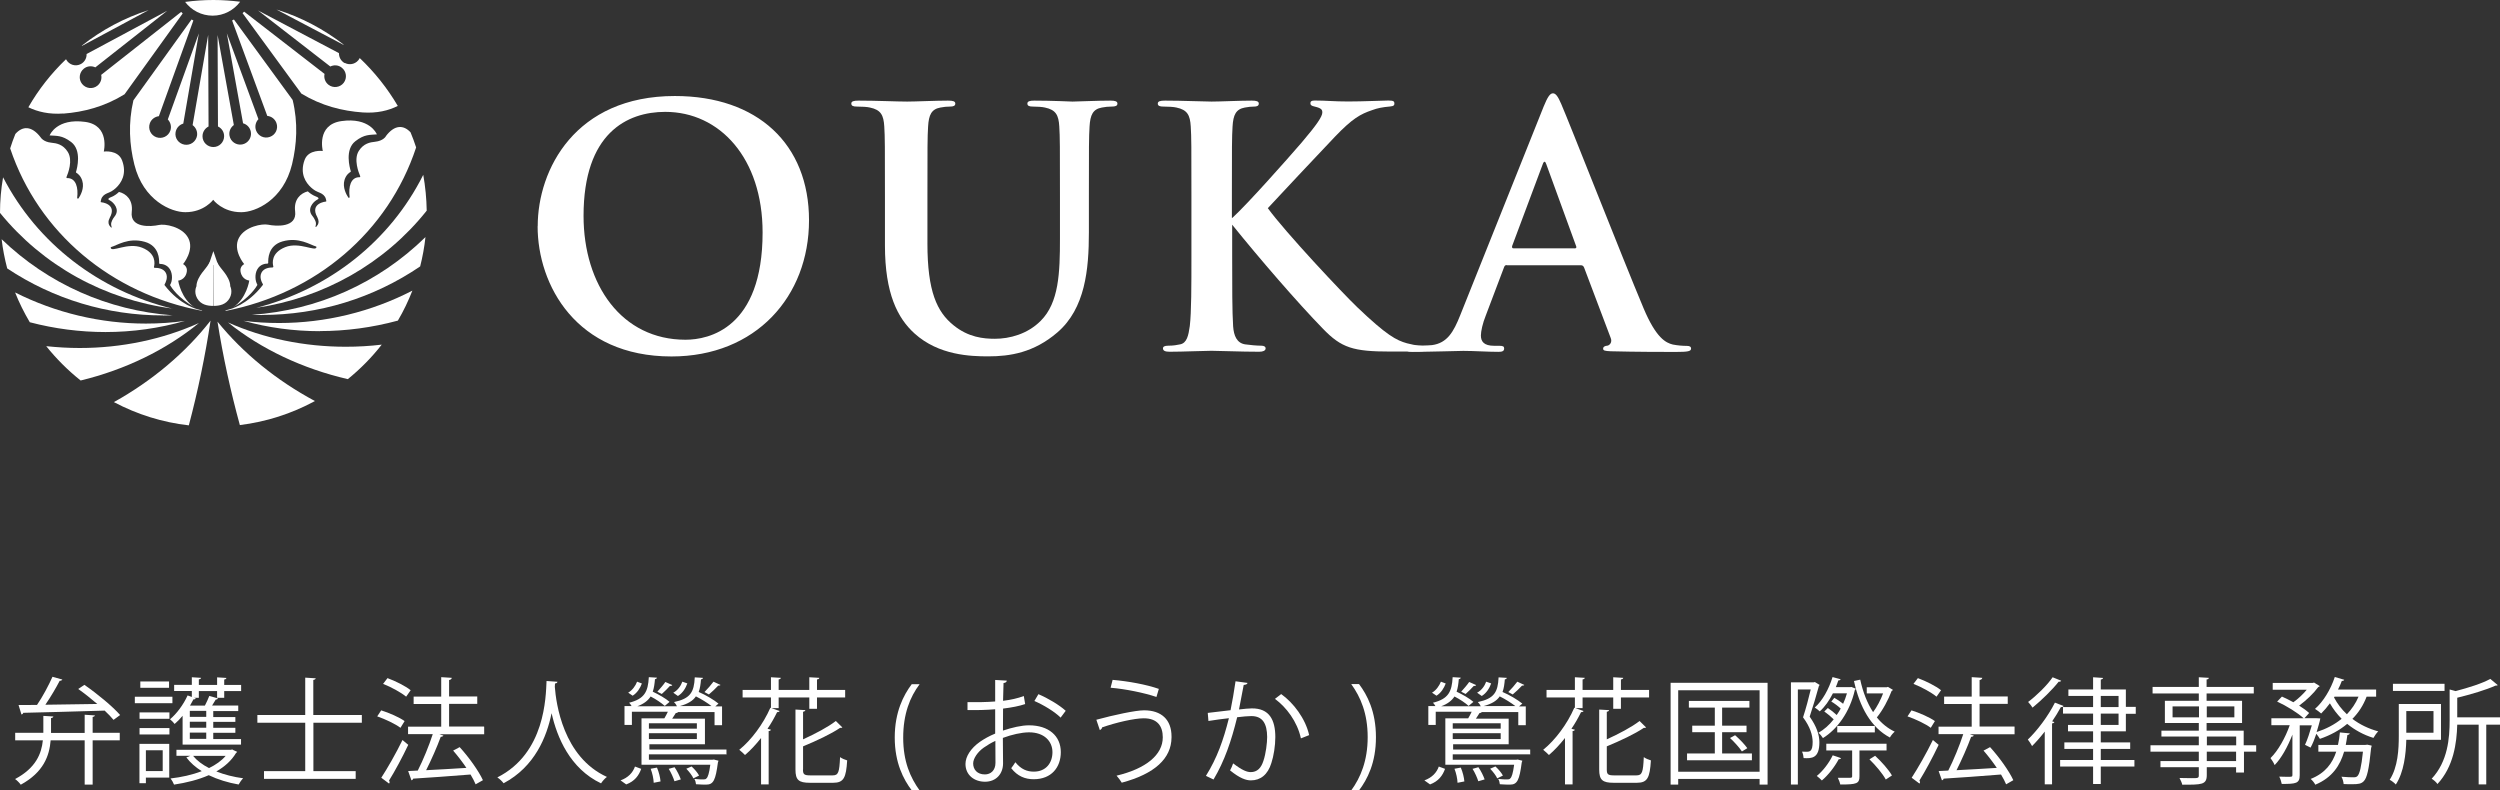 <?xml version="1.0" encoding="UTF-8"?><svg id="_レイヤー_2" xmlns="http://www.w3.org/2000/svg" viewBox="0 0 260.13 82.24"><rect x="0" y="0" width="260.13" height="82.24" fill="#333333" stroke="none"/><defs><style>.cls-1{fill:#fff;}</style></defs><g id="_ステージ"><path class="cls-1" d="M35.87,6.57c-.39-.21-.61-.62-.6-1.04L26.85,1.09l7.52,5.83c.38-.19.84-.16,1.19.12.49.38.58,1.09.2,1.58-.38.49-1.09.58-1.58.2-.36-.28-.5-.72-.41-1.13L25.4,1.21c-.05.05-.11.11-.16.16l6.12,8.37c2.09,1.27,4.27,1.81,6.38,1.96,1.48.1,2.69-.19,3.65-.68-1.08-1.84-2.42-3.52-3.96-4.98,0,.01-.01.03-.02.04-.29.55-.98.76-1.53.47Z"/><path class="cls-1" d="M35.76,4.64c-2.08-1.61-4.44-2.86-7-3.65l6.97,3.67s.02-.01.03-.02Z"/><path class="cls-1" d="M15.47,1.05c-2.55.81-4.9,2.08-6.96,3.7.01,0,.02.01.03.02l6.93-3.72Z"/><path class="cls-1" d="M6.6,11.82c2.1-.16,4.28-.72,6.36-2.01L19.01,1.4c-.06-.05-.11-.11-.16-.16l-8.32,6.55c.09.41-.05.85-.4,1.13-.49.39-1.2.3-1.59-.19-.39-.49-.3-1.2.19-1.59.35-.28.81-.31,1.19-.13l7.48-5.89-8.39,4.5c.02.42-.2.83-.59,1.04-.55.3-1.23.09-1.53-.46,0-.01-.01-.03-.02-.04-1.53,1.47-2.86,3.15-3.92,5,.96.47,2.17.76,3.65.65Z"/><path class="cls-1" d="M22.13,1.63c1.17,0,2.21-.58,2.86-1.45-.91-.11-1.84-.18-2.78-.18-1,0-1.98.07-2.95.2.66.87,1.7,1.43,2.87,1.43Z"/><path class="cls-1" d="M21,32.36l.04-.05-.45-.12s-1.85-.42-3.46-2.51c-.02-.03-.02-.06,0-.09.09-.16.38-.71.13-1.19-.26-.5-.9-.54-1.16-.53-.05,0-.09-.05-.08-.1.09-.34.24-1.41-1.24-2-1.49-.59-3.21.55-3.26,0,0-.04.02-.07.06-.07.57-.15,1.77-1.02,3.48-.54,1.53.43,1.51,1.87,1.5,2.22,0,.04.03.08.08.08.21,0,.75.05,1.06.59.29.51.23,1.23.01,1.57-.01.02-.02.05,0,.07.12.21.82,1.32,2.57,2.31-1.45-.89-1.74-2.8-1.74-2.8,0,0,.76-.06.9-.94.09-.55-.39-.78-.39-.78,0,0,1.22-1.46.53-2.73-.64-1.18-2.45-1.48-3.05-1.34-.81.18-3.03.35-2.82-1.37.15-1.24-.58-1.89-1.33-2.07-.15.15-.43.39-.82.54-.42.16-.25.27-.25.27l.22.13c.22.14,1.03.86.37,1.65-.09.11-.17.24-.23.37-.07.15-.13.32-.1.49,0,.05.03.11.04.16,0,.02.02.08,0,.1-.04.02-.08-.04-.1-.06-.05-.06-.1-.12-.14-.18-.06-.1-.08-.21-.08-.33,0-.15.05-.29.12-.42,0,0,0-.02.01-.03.82-1.48-.91-1.62-.91-1.62-.07,0,0-.2.02-.3.08-.3.32-.5.6-.62.16-.07.33-.13.48-.22.16-.09.3-.21.44-.33.53-.49,1.2-1.44.65-2.89-.43-1.12-1.9-.91-1.9-.91,0,0,.67-2.74-1.95-3.09-2.94-.4-3.66,1.36-3.66,1.36,0,0,0,.02-.03.05.73.06,1.29-.04,2.25.69,1.12.86.61,2.75.5,3.11-.01.04,0,.07.04.09.14.08.46.32.61.82.25.78-.2,1.56-.38,1.83-.05.07-.16.03-.15-.05.13-1.02-.1-2.07-1.05-2.05-.05,0-.08-.06-.06-.11.16-.37.69-1.74.13-2.62-.49-.78-1.17-.9-1.7-.95-.85-.08-1.12-.56-1.12-.56-.94-1.23-1.89-1.19-2.63-.35-.2.49-.38.99-.54,1.5,2.95,8.8,10.53,15.12,19.95,16.9Z"/><path class="cls-1" d="M40.15,14.18s-.26.48-1.12.57c-.53.05-1.21.18-1.7.96-.55.88-.01,2.25.15,2.62.02.05,0,.11-.06.11-.95-.02-1.17,1.03-1.04,2.06.01.08-.1.12-.14.05-.18-.27-.63-1.05-.39-1.83.15-.5.47-.75.61-.82.03-.02.05-.05.04-.09-.11-.36-.64-2.25.48-3.12.95-.74,1.51-.64,2.24-.71-.02-.03-.03-.05-.03-.05,0,0-.73-1.75-3.67-1.33-2.63.38-1.93,3.11-1.93,3.11,0,0-1.47-.2-1.89.92-.54,1.45.14,2.4.67,2.88.14.12.28.24.44.33.15.09.32.15.48.22.28.12.52.31.61.61.03.1.09.3.02.3,0,0-1.73.16-.9,1.63,0,0,0,.02.01.03.07.13.11.28.12.42,0,.11-.02.23-.08.33-.04.06-.09.12-.13.18-.02.02-.06.08-.1.06-.02-.02,0-.08,0-.1.01-.05.03-.11.03-.16.03-.17-.03-.34-.11-.49-.06-.13-.14-.26-.23-.37-.67-.78.13-1.51.36-1.65l.22-.14s.17-.12-.25-.27c-.39-.15-.68-.39-.83-.53-.75.19-1.48.84-1.32,2.08.22,1.72-2,1.56-2.81,1.39-.6-.13-2.41.18-3.04,1.37-.68,1.28.55,2.73.55,2.73,0,0-.48.23-.38.78.15.88.91.93.91.93,0,0-.28,1.91-1.72,2.81,1.74-1,2.43-2.11,2.55-2.33.01-.02.01-.05,0-.07-.21-.34-.29-1.06,0-1.57.31-.55.85-.6,1.06-.6.04,0,.08-.04.08-.08-.01-.35-.04-1.79,1.48-2.23,1.7-.49,2.91.37,3.48.52.03,0,.06.04.06.07-.05.54-1.78-.59-3.26.01-1.48.6-1.32,1.67-1.23,2.01.01.05-.03.1-.08.1-.26,0-.9.04-1.15.54-.25.48.04,1.03.14,1.19.02.03.01.06,0,.09-1.6,2.1-3.45,2.53-3.45,2.53l-.45.12.04.05c9.4-1.84,16.91-8.21,19.81-17.01-.17-.53-.37-1.06-.58-1.57-.73-.79-1.67-.81-2.58.41Z"/><path class="cls-1" d="M22.19,20.8s.96,1.29,2.92,1.28c1.47,0,4.37-1.25,5.28-4.99.49-2.05.64-4.3.06-6.69l-6.11-8.37c-.06.03-.13.07-.19.1l3.66,9.93c.42.04.79.31.95.73.22.59-.08,1.24-.67,1.45-.59.22-1.23-.08-1.45-.67-.15-.42-.04-.87.25-1.17l-3.29-8.94,1.69,9.37c.4.11.73.44.81.89.11.61-.3,1.2-.91,1.31-.61.11-1.2-.3-1.31-.91-.08-.44.11-.86.45-1.11l-1.69-9.37.04,9.52c.38.18.64.56.64,1.01,0,.62-.5,1.13-1.12,1.13-.62,0-1.13-.5-1.13-1.12,0-.45.26-.83.63-1.02l-.04-9.53-1.62,9.39c.34.25.53.67.46,1.11-.11.61-.69,1.03-1.31.92-.62-.11-1.03-.69-.92-1.3.08-.44.4-.77.8-.89l1.62-9.39-3.23,8.96c.29.3.41.75.26,1.17-.21.59-.86.89-1.45.68-.59-.21-.89-.86-.68-1.45.15-.42.53-.69.94-.74l3.59-9.96c-.06-.03-.12-.06-.19-.1l-6.05,8.41c-.56,2.39-.41,4.65.1,6.69.93,3.74,3.85,4.96,5.31,4.95,1.96,0,2.9-1.3,2.9-1.3Z"/><path class="cls-1" d="M33.27,34.46c-2.7,0-5.41-.37-7.94-1.08,1.23.16,2.47.23,3.72.23,4.8,0,9.58-1.16,13.86-3.37-.42,1.07-.92,2.12-1.51,3.12-2.66.72-5.4,1.09-8.13,1.09Z"/><path class="cls-1" d="M24.96,44.24c-.97-3.54-1.76-7.16-2.33-10.77,2.65,3.27,6.14,6.12,10.14,8.26-2.44,1.32-5.06,2.16-7.81,2.5Z"/><path class="cls-1" d="M36.19,39.45c-4.71-1.09-9-3.12-12.47-5.9,3.72,1.66,7.94,2.53,12.25,2.53,1.24,0,2.51-.07,3.75-.22-1.03,1.32-2.21,2.52-3.53,3.59Z"/><path class="cls-1" d="M27.26,32.78c-.35,0-.71,0-1.06-.02,6.86-.48,13.19-3.31,18.07-8.09-.11,1.04-.3,2.06-.55,3.05-4.87,3.31-10.56,5.05-16.46,5.05Z"/><path class="cls-1" d="M19.65,44.26c-2.74-.31-5.36-1.13-7.8-2.42,3.99-2.22,7.46-5.14,10.06-8.48-.55,3.64-1.31,7.3-2.26,10.89Z"/><path class="cls-1" d="M26.67,32.03c7.6-1.96,13.93-6.96,17.37-13.84.22,1.23.34,2.48.36,3.73-4.38,5.5-10.72,9.08-17.73,10.11Z"/><path class="cls-1" d="M17.96,32.11c-7.08-.93-13.5-4.47-17.96-9.96,0-1.24.11-2.49.32-3.7,3.55,6.87,9.98,11.81,17.65,13.67Z"/><path class="cls-1" d="M16.96,32.82c-5.79,0-11.4-1.69-16.21-4.89-.26-.99-.46-2.01-.58-3.04,4.83,4.65,11.07,7.42,17.8,7.92-.33.01-.67.02-1.01.02h0Z"/><path class="cls-1" d="M8.39,39.59c-1.33-1.06-2.53-2.26-3.58-3.57,1.16.12,2.32.19,3.48.19,4.37,0,8.64-.9,12.41-2.6-3.42,2.79-7.65,4.85-12.3,5.98Z"/><path class="cls-1" d="M10.99,34.55c-2.65,0-5.3-.34-7.89-1.02-.59-1-1.11-2.04-1.53-3.1,4.21,2.12,8.9,3.24,13.61,3.24,1.37,0,2.73-.09,4.07-.28-2.63.76-5.45,1.16-8.26,1.16h0Z"/><path class="cls-1" d="M22.72,27.64l-.52-1.51-.51,1.51c.17-.03.34-.05.52-.06s.35.02.52.05Z"/><path class="cls-1" d="M22.2,27.43c-.2,0-.32-.26-.42-.08-.22.4-.49.68-.75,1.03-.23.31-.59.86-.59,1.41,0,0-.3.58.07,1.24s1.04.8,1.68.8"/><path class="cls-1" d="M22.2,27.43c.2,0,.32-.26.42-.08.22.4.49.68.75,1.03.23.31.59.86.59,1.41,0,0,.3.58-.07,1.24s-1.04.8-1.68.8"/><path class="cls-1" d="M55.95,23.54c0-5.91,3.91-13.55,14.27-13.55,8.61,0,13.96,5.01,13.96,12.93s-5.53,14.17-14.31,14.17c-9.92,0-13.93-7.43-13.93-13.55ZM79.35,24.19c0-7.74-4.46-12.55-10.13-12.55-3.97,0-8.5,2.21-8.5,10.82,0,7.19,3.97,12.89,10.61,12.89,2.42,0,8.02-1.18,8.02-11.16Z"/><path class="cls-1" d="M96.5,25.33c0,5.01,1,7.12,2.7,8.5,1.56,1.28,3.15,1.42,4.32,1.42,1.52,0,3.39-.48,4.77-1.87,1.9-1.9,2-5.01,2-8.57v-4.32c0-5.25,0-6.22-.07-7.33-.07-1.18-.35-1.73-1.49-1.97-.28-.07-.86-.1-1.24-.1s-.59-.07-.59-.31.24-.31.73-.31c1.76,0,3.94.1,3.97.1.41,0,2.59-.1,3.94-.1.48,0,.73.07.73.31s-.21.31-.62.31c-.38,0-.59.03-1,.1-.93.17-1.21.76-1.28,1.97-.07,1.11-.07,2.07-.07,7.33v3.7c0,3.84-.38,7.91-3.28,10.4-2.45,2.11-4.94,2.49-7.19,2.49-1.83,0-5.15-.1-7.67-2.38-1.76-1.59-3.08-4.15-3.08-9.16v-5.05c0-5.25,0-6.22-.07-7.33-.07-1.18-.35-1.73-1.49-1.97-.28-.07-.86-.1-1.35-.1-.38,0-.59-.07-.59-.31s.24-.31.76-.31c1.83,0,4.01.1,5.05.1.83,0,3.01-.1,4.25-.1.52,0,.76.07.76.31s-.21.31-.55.31c-.38,0-.59.03-1,.1-.93.17-1.21.76-1.28,1.97-.07,1.11-.07,2.07-.07,7.33v4.84Z"/><path class="cls-1" d="M128.23,22.67c1.56-1.42,5.67-6.05,7.22-7.85,1.59-1.87,2.14-2.7,2.14-3.11,0-.28-.07-.45-.79-.62-.35-.07-.45-.17-.45-.35s.1-.28.45-.28c1.21,0,1.97.1,3.49.1s3.66-.1,4.18-.1c.55,0,.62.1.62.31,0,.14-.03.28-.45.31-.79.07-1.31.17-1.87.38-1.21.41-2.04.86-3.87,2.77-1.62,1.69-6.08,6.46-6.98,7.43,1.83,2.52,7.81,8.88,9.33,10.33,3.04,2.9,4.04,3.42,5.15,3.73.66.17.76.17,1.24.24.48.03.69.1.69.31,0,.24-.17.31-.66.31h-2.97c-3.91,0-5.12-.38-7.05-2.38-2.66-2.73-6.57-7.26-9.44-10.82v3.18c0,3.18,0,5.91.1,7.4.07.97.38,1.73,1.24,1.87.48.07,1.24.14,1.69.14.28,0,.45.1.45.28,0,.24-.28.35-.66.35-1.94,0-4.11-.1-4.98-.1-.79,0-2.97.1-4.35.1-.45,0-.69-.1-.69-.35,0-.17.14-.28.55-.28.52,0,.93-.07,1.24-.14.69-.14.86-.9,1-1.9.17-1.45.17-4.18.17-7.36v-6.08c0-5.25,0-6.22-.07-7.33-.07-1.18-.35-1.73-1.49-1.97-.28-.07-.86-.1-1.35-.1-.38,0-.59-.07-.59-.31s.24-.31.76-.31c1.83,0,4.01.1,4.84.1s3.01-.1,4.18-.1c.48,0,.73.07.73.31s-.21.31-.48.31c-.35,0-.55.03-.97.1-.93.17-1.21.76-1.28,1.97-.07,1.11-.07,2.07-.07,7.33v2.18Z"/><path class="cls-1" d="M156.79,27.58c-.17,0-.24.07-.31.28l-1.87,4.94c-.35.86-.52,1.69-.52,2.11,0,.62.31,1.07,1.38,1.07h.52c.41,0,.52.07.52.28,0,.28-.21.35-.59.35-1.11,0-2.59-.1-3.66-.1-.38,0-3.49.1-5.29.1-.45,0-.66-.07-.66-.35,0-.21.21-.28.48-.28.31,0,1.93-.03,2.21-.07,1.59-.21,2.25-1.38,2.94-3.11l8.68-21.71c.41-1,.66-1.38.97-1.38.28,0,.52.31.86,1.11.83,1.9,6.36,16,8.57,21.26,1.31,3.11,2.32,3.59,3.04,3.77.52.1,1.04.14,1.45.14.28,0,.45.07.45.28,0,.28-.31.35-1.59.35s-4.01,0-6.77-.07c-.62-.03-.79-.07-.79-.28,0-.17.14-.28.48-.31.24-.07.48-.38.31-.79l-2.77-7.33c-.07-.17-.17-.24-.35-.24h-7.71ZM163.84,25.85c.17,0,.21-.1.17-.21l-3.11-8.54c-.1-.31-.24-.41-.38,0l-3.18,8.5c-.03.14,0,.24.14.24h6.36Z"/><path class="cls-1" d="M9.88,74.43c-.01.08-.08.14-.24.17v1.65h2.82v.78h-2.82v4.61h-.83v-4.61h-3.54c-.13,1.61-.73,3.32-3.11,4.62-.12-.18-.4-.46-.59-.59,2.17-1.15,2.75-2.65,2.89-4.03H1.58v-.78h2.93v-1.76l1.04.06c-.01.08-.07.14-.24.17v1.54h3.5v-1.89l1.07.07ZM11.81,74.9c-.24-.29-.55-.61-.92-.96-3.11.1-6.43.18-8.47.23-.02.1-.1.16-.19.17l-.3-.98c.55,0,1.2-.01,1.92-.01.59-.86,1.22-2.05,1.61-2.93l1.03.29c-.05.08-.14.13-.28.13-.37.72-.95,1.7-1.49,2.49,1.63-.02,3.53-.05,5.4-.08-.64-.55-1.33-1.1-1.98-1.56l.64-.43c1.32.91,2.93,2.24,3.72,3.14l-.68.5Z"/><path class="cls-1" d="M17.94,72.5v.67h-3.91v-.67h3.91ZM17.61,77.4v3.51h-2.43v.58h-.67v-4.09h3.11ZM14.52,74.79v-.66h3.11v.66h-3.11ZM14.52,76.42v-.66h3.11v.66h-3.11ZM17.59,70.91v.66h-2.99v-.66h2.99ZM16.93,78.07h-1.75v2.16h1.75v-2.16ZM19,77.45v-2.97c-.26.32-.55.61-.83.85-.1-.13-.32-.37-.48-.49.68-.56,1.4-1.52,1.83-2.48l.44.16v-.62h-1.84v-.64h1.84v-.79l.96.06c-.01.08-.07.14-.23.16v.58h1.9v-.79l.97.06c-.01.08-.07.14-.23.17v.56h1.76v.64h-1.76v.7h-.74v-.7h-1.9v.7h-.5l.18.06c-.02.07-.11.11-.24.1-.11.22-.23.43-.36.65h1.55c.17-.32.35-.73.46-1.01l.9.26c-.02.07-.1.12-.23.12-.11.18-.24.41-.38.62h2.72v.58h-2.6v.62h2.3v.5h-2.3v.62h2.3v.52h-2.3v.65h2.89v.58h-6.08ZM18.37,78.02h5.65c.11-.02.12-.04.14-.04.06.04.12.07.52.25-.04.06-.08.1-.12.12-.47.79-1.19,1.43-2.05,1.92.85.34,1.81.58,2.79.71-.17.17-.37.46-.47.65-1.1-.19-2.17-.52-3.11-.97-1.09.48-2.35.79-3.61.98-.07-.19-.23-.47-.36-.64,1.12-.13,2.24-.37,3.24-.76-.65-.41-1.19-.88-1.6-1.43l.42-.17h-1.45v-.64ZM21.46,74.59v-.62h-1.71v.62h1.71ZM21.46,75.72v-.62h-1.71v.62h1.71ZM21.46,76.88v-.65h-1.71v.65h1.71ZM20.09,78.65c.4.49.97.92,1.66,1.27.7-.34,1.3-.76,1.73-1.27h-3.38Z"/><path class="cls-1" d="M37.66,75.2h-5.05v5.04h4.4v.8h-9.54v-.8h4.29v-5.04h-4.98v-.8h4.98v-3.89l1.09.07c-.01.08-.08.14-.25.17v3.65h5.05v.8Z"/><path class="cls-1" d="M39.65,73.91c.84.26,1.91.73,2.45,1.12l-.43.7c-.53-.4-1.58-.9-2.42-1.19l.41-.62ZM39.67,80.93c.62-.95,1.54-2.55,2.21-3.93.48.41.54.46.6.5-.61,1.3-1.42,2.79-2,3.72.04.06.06.12.06.17,0,.06-.02.11-.06.14l-.8-.6ZM40.32,70.56c.84.31,1.88.83,2.41,1.26l-.47.67c-.52-.43-1.55-1-2.4-1.33l.46-.6ZM50.38,75.62v.78h-4.67l.43.14c-.04.07-.13.12-.28.13-.37,1.02-.98,2.4-1.52,3.47,1.26-.07,2.74-.14,4.19-.24-.42-.62-.91-1.26-1.38-1.8l.68-.36c.95,1.04,1.98,2.48,2.42,3.44l-.76.43c-.12-.3-.31-.65-.53-1.02-2.21.18-4.52.34-5.97.43-.02.1-.1.16-.18.17l-.34-.96,1-.05c.55-1.07,1.18-2.61,1.56-3.79h-2.57v-.78h3.45v-2.36h-2.87v-.77h2.87v-2.02l1.1.07c-.01.12-.12.2-.28.23v1.71h2.93v.77h-2.93v2.36h3.62Z"/><path class="cls-1" d="M58,70.94c0,.1-.1.16-.25.18l-.02.35c.13,1.69.85,7.29,5.42,9.37-.23.17-.48.46-.61.67-3.24-1.54-4.58-4.8-5.14-7.28h-.01c-.5,2.43-1.74,5.55-4.99,7.27-.14-.19-.4-.44-.65-.61,5-2.51,5.04-8.41,5.12-10.03l1.14.08Z"/><path class="cls-1" d="M66.72,80c-.25.7-.68,1.29-1.56,1.62l-.59-.42c.78-.28,1.28-.8,1.5-1.44l.65.24ZM75.54,78.49h-8.02v.56h6.61l.16-.02c.06.02.11.04.47.12-.01.07-.04.13-.06.19-.24,1.82-.46,2.3-1.21,2.3-.22,0-.64,0-1.07-.04-.01-.16-.07-.4-.17-.55.41.05.78.05.94.05.14,0,.24-.01.31-.1.16-.13.29-.54.41-1.43h-7.16v-4.83h2.38c.13-.22.26-.47.36-.68h-3.74v1.37h-.77v-1.96h.74c-.07-.13-.18-.28-.26-.35,1.59-.4,1.97-1.13,2.05-2.66l.84.05c0,.08-.07.14-.2.16-.04.49-.1.92-.23,1.3.62.29,1.37.72,1.75,1.06l-.5.42c-.34-.3-.92-.7-1.47-.98-.28.43-.71.77-1.39,1.02h4.13c-.07-.16-.2-.34-.31-.44,1.7-.36,2.09-1.02,2.16-2.57l.85.05c0,.08-.06.14-.2.16-.04.5-.1.94-.24,1.31.74.31,1.61.84,2.06,1.21l-.33.29h.7v1.96h-.78v-1.37h-3.8c-.04.06-.11.1-.23.1-.11.18-.24.38-.38.59h3.41v2.66h-5.78v.55h8.02v.53ZM65.37,72.07c.42-.24.76-.71.92-1.14l.5.19c-.18.48-.48.97-.96,1.27l-.47-.32ZM72.51,75.26h-4.99v.56h4.99v-.56ZM67.52,76.9h4.99v-.61h-4.99v.61ZM68.02,81.45c-.01-.4-.14-1.01-.32-1.46l.66-.12c.2.46.34,1.04.37,1.44l-.71.14ZM69.95,71.29c-.04.07-.13.1-.24.08-.22.24-.56.59-.85.84-.1-.04-.37-.2-.46-.24.26-.29.64-.72.83-1.01l.72.32ZM70.18,81.29c-.11-.35-.35-.9-.6-1.29l.61-.17c.28.4.53.92.65,1.27l-.66.19ZM70.05,72.08c.46-.24.79-.7.95-1.15l.52.18c-.18.5-.48,1-.98,1.31l-.48-.34ZM74.04,73.47c-.42-.32-1.04-.72-1.63-1.01-.31.46-.83.78-1.68,1.01h3.31ZM72.15,80.99c-.13-.29-.44-.7-.74-1l.55-.24c.32.29.64.67.78.95l-.59.29ZM73.3,72.01c.3-.3.71-.77.94-1.08l.73.34c-.05.06-.12.08-.24.07-.25.28-.65.65-.97.92l-.46-.25Z"/><path class="cls-1" d="M81.03,73.68h-.76l.85.3c-.02.08-.12.12-.26.12-.29.59-.62,1.18-1,1.73l.36.1c-.02.07-.1.13-.24.14v5.55h-.79v-4.83c-.53.67-1.09,1.28-1.67,1.77-.14-.14-.42-.41-.6-.54,1.24-1,2.49-2.67,3.24-4.38l.06.02v-1.09h-2.95v-.78h2.95v-1.32l1.03.06c-.01.08-.07.14-.23.17v1.09h3.19v-1.32l1.04.06c-.01.1-.08.14-.24.17v1.09h2.93v.78h-2.93v1.18h-.8v-1.18h-3.19v1.1ZM83.55,80.07c0,.5.12.61.77.61h2.32c.6,0,.7-.32.77-1.9.19.14.52.28.74.34-.11,1.8-.35,2.33-1.46,2.33h-2.41c-1.18,0-1.51-.29-1.51-1.38v-6.24l1.03.06c-.01.08-.08.14-.24.17v2.87c1.27-.58,2.6-1.28,3.41-1.91l.68.67s-.07.05-.13.05c-.02,0-.06,0-.1-.01-.94.64-2.46,1.35-3.86,1.93v2.41Z"/><path class="cls-1" d="M94.87,82.24c-.85-1.12-1.77-2.85-1.77-5.5s.91-4.41,1.77-5.55h.82c-1,1.33-1.71,3.09-1.71,5.57s.74,4.14,1.71,5.49h-.82Z"/><path class="cls-1" d="M106.7,73.25c-.64.22-1.43.37-2.33.48,0,.76-.01,1.59-.01,2.29.94-.32,1.94-.55,2.71-.55,2.04,0,3.31,1.1,3.31,2.79,0,1.58-.97,2.82-2.82,2.82-.89,0-1.69-.31-2.34-1.15.14-.18.31-.42.43-.62.59.74,1.22.98,1.92.98,1.27,0,1.94-.91,1.94-2.03s-.85-2.07-2.46-2.06c-.77.01-1.76.23-2.7.58,0,.89.02,2.31.02,2.65,0,1.08-.71,1.91-1.88,1.91-1.1,0-2.03-.68-2.03-1.85,0-.77.55-1.63,1.5-2.3.43-.3.98-.61,1.59-.86v-2.53c-.96.08-1.92.1-2.88.08v-.82c1.04.01,2,0,2.88-.07v-2.24l1.21.07c-.01.14-.13.23-.34.25-.02.47-.04,1.18-.05,1.85.8-.1,1.54-.26,2.16-.5l.14.84ZM103.58,79.37c0-.31-.01-1.29-.01-2.28-.44.2-.86.46-1.22.71-.62.44-1.09,1.12-1.09,1.64,0,.62.41,1.14,1.22,1.14.61,0,1.1-.42,1.1-1.2h0ZM110.36,74.67c-.61-.61-1.76-1.31-2.73-1.73l.42-.71c1.03.44,2.18,1.13,2.84,1.73l-.53.71Z"/><path class="cls-1" d="M114.08,74.89c1.8-.49,4.07-.98,4.96-.98,1.8,0,2.86.96,2.86,2.73v.1c-.02,2.18-1.74,3.78-5.18,4.7-.11-.2-.36-.53-.54-.73,3.07-.73,4.81-2.17,4.81-3.99,0-1.15-.55-1.98-1.98-1.98-.96,0-2.87.43-4.34.95.01.1-.11.22-.23.28l-.36-1.07ZM115.76,70.74c1.64.14,3.54.49,4.82.94l-.25.84c-1.27-.43-3.21-.83-4.77-.96l.21-.82Z"/><path class="cls-1" d="M129.81,71.05c-.02.14-.17.2-.4.22-.13.67-.35,1.83-.49,2.55.54-.06,1.03-.11,1.33-.11,1.82-.02,2.45,1.19,2.45,2.99,0,.9-.17,1.97-.41,2.69-.37,1.22-1.14,1.81-2.13,1.81-.49,0-1.14-.2-2.17-1.04.13-.22.23-.48.32-.73.96.74,1.46.91,1.83.91.68,0,1.09-.43,1.33-1.2.25-.74.38-1.85.38-2.46-.01-1.37-.46-2.18-1.66-2.17-.36,0-.85.05-1.46.12-.6,2.45-1.31,4.55-2.46,6.48l-.79-.38c1.16-1.86,1.82-3.72,2.39-6-.61.07-1.49.18-2.13.29l-.07-.84c.59-.07,1.57-.18,2.37-.28.18-.88.37-1.96.52-3.01l1.25.17ZM135.36,76.82c-.38-1.75-1.52-3.24-2.7-4.1l.65-.5c1.27.9,2.53,2.55,2.91,4.27l-.86.34Z"/><path class="cls-1" d="M141.41,71.18c.85,1.12,1.76,2.85,1.76,5.53s-.9,4.38-1.76,5.53h-.81c.97-1.33,1.71-3.09,1.71-5.54s-.73-4.16-1.71-5.52h.81Z"/><path class="cls-1" d="M150.36,80c-.25.7-.68,1.29-1.56,1.62l-.59-.42c.78-.28,1.28-.8,1.5-1.44l.65.24ZM159.18,78.49h-8.02v.56h6.61l.16-.02c.06.02.11.04.47.12-.01.07-.04.13-.06.19-.24,1.82-.46,2.3-1.21,2.3-.22,0-.64,0-1.07-.04-.01-.16-.07-.4-.17-.55.41.05.78.05.94.05.14,0,.24-.01.31-.1.16-.13.29-.54.41-1.43h-7.16v-4.83h2.38c.13-.22.26-.47.36-.68h-3.74v1.37h-.77v-1.96h.74c-.07-.13-.18-.28-.26-.35,1.6-.4,1.97-1.13,2.05-2.66l.84.05c0,.08-.07.14-.2.16-.04.49-.1.92-.23,1.3.62.29,1.37.72,1.75,1.06l-.5.42c-.33-.3-.92-.7-1.47-.98-.28.43-.71.77-1.39,1.02h4.13c-.07-.16-.2-.34-.31-.44,1.7-.36,2.09-1.02,2.16-2.57l.85.05c0,.08-.06.14-.2.16-.04.5-.1.94-.24,1.31.74.31,1.61.84,2.06,1.21l-.34.29h.7v1.96h-.78v-1.37h-3.8c-.04.06-.11.1-.23.1-.11.18-.24.38-.38.59h3.41v2.66h-5.78v.55h8.02v.53ZM149.01,72.07c.42-.24.75-.71.92-1.14l.5.19c-.18.48-.48.97-.96,1.27l-.47-.32ZM156.15,75.26h-4.99v.56h4.99v-.56ZM151.16,76.9h4.99v-.61h-4.99v.61ZM151.66,81.45c-.01-.4-.14-1.01-.32-1.46l.66-.12c.2.46.34,1.04.37,1.44l-.71.14ZM153.59,71.29c-.04.07-.13.1-.24.08-.22.24-.56.59-.85.84-.1-.04-.37-.2-.46-.24.26-.29.64-.72.83-1.01l.72.32ZM153.82,81.29c-.11-.35-.35-.9-.6-1.29l.61-.17c.28.4.53.92.65,1.27l-.66.19ZM153.69,72.08c.46-.24.79-.7.95-1.15l.52.18c-.18.5-.48,1-.98,1.31l-.48-.34ZM157.68,73.47c-.42-.32-1.04-.72-1.63-1.01-.31.46-.83.78-1.68,1.01h3.31ZM155.79,80.99c-.13-.29-.44-.7-.74-1l.55-.24c.32.29.64.67.78.95l-.59.29ZM156.94,72.01c.3-.3.71-.77.94-1.08l.73.34c-.05.06-.12.08-.24.07-.25.28-.65.65-.97.92l-.46-.25Z"/><path class="cls-1" d="M164.67,73.68h-.75l.85.3c-.02.08-.12.12-.26.12-.29.59-.62,1.18-1,1.73l.36.1c-.02.07-.1.13-.24.14v5.55h-.79v-4.83c-.53.67-1.09,1.28-1.67,1.77-.14-.14-.42-.41-.6-.54,1.24-1,2.5-2.67,3.24-4.38l.06.02v-1.09h-2.95v-.78h2.95v-1.32l1.03.06c-.01.08-.07.14-.23.17v1.09h3.19v-1.32l1.04.06c-.01.1-.08.14-.24.17v1.09h2.93v.78h-2.93v1.18h-.8v-1.18h-3.19v1.1ZM167.19,80.07c0,.5.12.61.77.61h2.31c.6,0,.7-.32.77-1.9.19.14.52.28.74.34-.11,1.8-.35,2.33-1.46,2.33h-2.41c-1.17,0-1.51-.29-1.51-1.38v-6.24l1.03.06c-.01.08-.08.14-.24.17v2.87c1.27-.58,2.6-1.28,3.41-1.91l.68.67s-.07.05-.13.05c-.02,0-.06,0-.1-.01-.94.64-2.46,1.35-3.86,1.93v2.41Z"/><path class="cls-1" d="M173.83,71.05h10.09v10.59h-.83v-.59h-8.47v.59h-.79v-10.59ZM174.62,80.3h8.47v-8.48h-8.47v8.48ZM179.18,78.4h3.11v.71h-6.75v-.71h2.89v-2.21h-2.35v-.68h2.35v-1.88h-2.7v-.7h6.3v.7h-2.84v1.88h2.54v.68h-2.54v2.21ZM181.25,78.19c-.25-.38-.78-.98-1.24-1.4l.53-.29c.47.41,1.01.97,1.27,1.35l-.56.34Z"/><path class="cls-1" d="M188.85,70.97l.49.3s-.05.08-.08.11c-.25.92-.62,2.18-.96,3.19.73,1.03,1.01,1.9,1.01,2.67,0,1.67-.79,1.69-1.64,1.64-.01-.19-.07-.49-.17-.67.16.01.3.01.43.01.37,0,.68,0,.68-1.03-.01-.7-.25-1.54-1-2.55.3-.91.6-2.05.8-2.9h-1.34v9.89h-.72v-10.63h2.38l.12-.04ZM190.87,72.61c.3.17.65.41.91.62.16-.35.29-.71.4-1.09h-1.46c-.37.74-.85,1.42-1.37,1.88-.12-.11-.35-.3-.52-.4.79-.7,1.46-1.9,1.85-3.17l.84.23c-.02.08-.11.12-.24.12-.07.23-.17.47-.26.7h1.48l.14-.02c.35.13.41.16.46.19-.02.06-.06.1-.1.13-.53,2.3-1.82,4.07-3.32,5-.1-.17-.3-.42-.47-.55.56-.32,1.12-.8,1.59-1.4-.26-.26-.65-.59-.98-.82l.37-.36c.31.2.67.49.92.73.16-.22.29-.44.42-.67-.26-.25-.65-.54-.98-.73l.32-.4ZM191.32,79c-.42.8-1.1,1.66-1.75,2.21-.12-.13-.37-.35-.53-.47.61-.49,1.26-1.32,1.66-2.15.64.22.76.25.86.3-.02.07-.11.11-.24.11ZM196.3,78.09h-2.82v2.69c0,.76-.29.85-1.99.85-.04-.2-.16-.5-.26-.7.61.01,1.14.01,1.3,0,.16-.01.19-.04.19-.18v-2.66h-2.69v-.7h6.27v.7ZM191.17,76.21v-.67h3.91v.67h-3.91ZM196.44,71.47l.52.31c-.01.06-.08.08-.13.11-.34.91-.92,2-1.54,2.76.52.64,1.14,1.14,1.86,1.48-.17.14-.4.41-.5.61-1.97-1.04-3.15-3.17-3.74-5.88l.65-.14c.28,1.28.72,2.43,1.34,3.38.41-.55.79-1.28,1.04-1.95h-1.7v-.64h2.08l.13-.04ZM196.22,81.11c-.31-.58-1.04-1.46-1.7-2.1l.59-.37c.66.61,1.42,1.46,1.75,2.05l-.64.42Z"/><path class="cls-1" d="M198.88,73.91c.84.26,1.91.73,2.45,1.12l-.43.7c-.53-.4-1.58-.9-2.42-1.19l.41-.62ZM198.91,80.93c.62-.95,1.54-2.55,2.21-3.93.48.41.54.46.6.5-.61,1.3-1.42,2.79-2,3.72.04.06.06.12.06.17,0,.06-.02.11-.06.14l-.8-.6ZM199.56,70.56c.84.31,1.88.83,2.41,1.26l-.47.67c-.52-.43-1.55-1-2.4-1.33l.46-.6ZM209.62,75.62v.78h-4.67l.43.14c-.04.07-.13.12-.28.13-.37,1.02-.98,2.4-1.52,3.47,1.26-.07,2.73-.14,4.19-.24-.42-.62-.91-1.26-1.38-1.8l.68-.36c.95,1.04,1.98,2.48,2.42,3.44l-.75.43c-.12-.3-.31-.65-.53-1.02-2.21.18-4.52.34-5.97.43-.02.1-.1.16-.18.17l-.34-.96,1-.05c.55-1.07,1.18-2.61,1.56-3.79h-2.57v-.78h3.45v-2.36h-2.87v-.77h2.87v-2.02l1.1.07c-.01.12-.12.2-.28.23v1.71h2.93v.77h-2.93v2.36h3.62Z"/><path class="cls-1" d="M212.76,76.12c-.43.56-.89,1.08-1.32,1.51-.08-.17-.31-.52-.44-.68.96-.91,2.1-2.41,2.82-3.84l.9.35c-.05.1-.17.12-.28.11-.26.49-.58,1-.91,1.49l.23.07c-.02.07-.1.13-.24.14v6.34h-.76v-5.49ZM214.47,70.83c-.05.11-.17.11-.26.1-.65.83-1.79,1.94-2.72,2.7-.1-.16-.31-.44-.46-.59.89-.67,1.98-1.73,2.55-2.57l.89.36ZM221.2,76.1h-2.61v1.15h3.06v.68h-3.06v1.15h3.5v.68h-3.5v1.82h-.8v-1.82h-3.43v-.68h3.43v-1.15h-2.99v-.68h2.99v-1.15h-2.61v-.67h2.61v-1.18h-3.13v-.68h3.13v-1.16h-2.57v-.67h2.57v-1.27l1.04.07c-.01.08-.08.14-.24.17v1.03h2.61v1.81h1.03v.72h-1.03v1.83ZM218.59,72.41v1.16h1.85v-1.16h-1.85ZM218.59,74.25v1.18h1.85v-1.18h-1.85Z"/><path class="cls-1" d="M234.76,77.55v.66h-1.27v2.17h-.82v-.55h-3.05v.82c0,.54-.16.76-.52.88-.37.12-1.01.12-2.03.12-.04-.19-.18-.5-.29-.7.44.01.89.02,1.21.02.73,0,.8,0,.8-.31v-.83h-3.99v-.64h3.99v-.98h-5.03v-.66h5.03v-.91h-3.89v-.61h3.89v-.8h-3.53v-2.31h3.53v-.76h-4.81v-.68h4.81v-1.01l1.04.06c-.01.1-.07.16-.23.17v.78h4.91v.68h-4.91v.76h3.69v2.31h-3.69v.8h3.86v1.52h1.27ZM226.06,74.64h2.75v-1.14h-2.75v1.14ZM232.49,73.5h-2.87v1.14h2.87v-1.14ZM229.63,76.64v.91h3.05v-.91h-3.05ZM232.67,79.19v-.98h-3.05v.98h3.05Z"/><path class="cls-1" d="M247.26,72.49h-1.01c-.34.9-.84,1.67-1.48,2.31.78.59,1.69,1.03,2.69,1.3-.17.16-.38.47-.5.68-1.02-.31-1.94-.82-2.73-1.46-.8.67-1.76,1.19-2.84,1.56-.08-.14-.24-.36-.37-.53-.18.54-.38,1.04-.6,1.44l-.58-.29c.25-.52.5-1.31.71-2.03h-1.26v5.18c0,.88-.4.92-1.87.92-.04-.2-.14-.54-.26-.76.31.01.61.02.84.02.48,0,.53,0,.53-.19v-4.2c-.48,1.24-1.15,2.46-1.85,3.17-.08-.22-.29-.54-.43-.73.77-.74,1.55-2.12,2-3.42h-1.91v-.72h3.36c-.6-.56-1.78-1.29-2.76-1.74l.5-.52c.38.17.79.37,1.19.59.5-.36,1.01-.84,1.39-1.3h-3.54v-.71h4.16l.14-.04.6.37s-.11.1-.17.11c-.47.64-1.24,1.38-1.98,1.92.42.26.78.53,1.04.77l-.49.54h1.22l.43.02c0,.16-.3,1.13-.38,1.42.98-.32,1.87-.78,2.6-1.38-.47-.48-.89-1.02-1.22-1.61-.29.4-.6.76-.91,1.06-.16-.14-.44-.36-.64-.48.85-.74,1.63-2.01,2.06-3.32l.98.29c-.02.08-.12.13-.25.12-.11.3-.24.6-.4.9h3.97v.72ZM246.3,77.48l.47.1c0,.07-.01.17-.05.24-.22,2.24-.43,3.13-.77,3.47-.26.26-.53.31-1.24.31-.25,0-.55,0-.85-.02-.02-.23-.1-.55-.23-.76.54.05,1.04.06,1.24.06.2,0,.31-.02.42-.12.23-.23.41-.91.58-2.55h-1.96c-.41,1.4-1.2,2.69-3,3.44-.08-.18-.31-.46-.48-.6,1.52-.6,2.27-1.64,2.66-2.84h-1.86v-.7h2.04c.1-.42.16-.86.2-1.3l1.03.1c-.02.1-.11.14-.25.17-.05.35-.1.68-.17,1.03h2.03l.18-.02ZM242.91,72.49l-.05.08c.34.65.79,1.24,1.34,1.75.5-.53.92-1.13,1.21-1.83h-2.51Z"/><path class="cls-1" d="M253.99,76.98h-3.61c-.04,1.48-.24,3.35-1.09,4.65-.12-.14-.44-.4-.64-.49.86-1.32.95-3.18.95-4.58v-3.31h4.39v3.73ZM254.36,71.15v.74h-5.37v-.74h5.37ZM253.21,73.99h-2.83v2.25h2.83v-2.25ZM260.13,74.62v.78h-1.43v6.22h-.79v-6.22h-2.23c-.05,1.91-.38,4.38-2.06,6.18-.11-.18-.4-.44-.6-.55,1.68-1.8,1.87-4.22,1.87-6.09v-3.2l.62.17c1.33-.35,2.78-.8,3.61-1.27l.78.65s-.13.07-.24.05c-.97.44-2.54.91-3.98,1.26v2.04h4.45Z"/></g></svg>